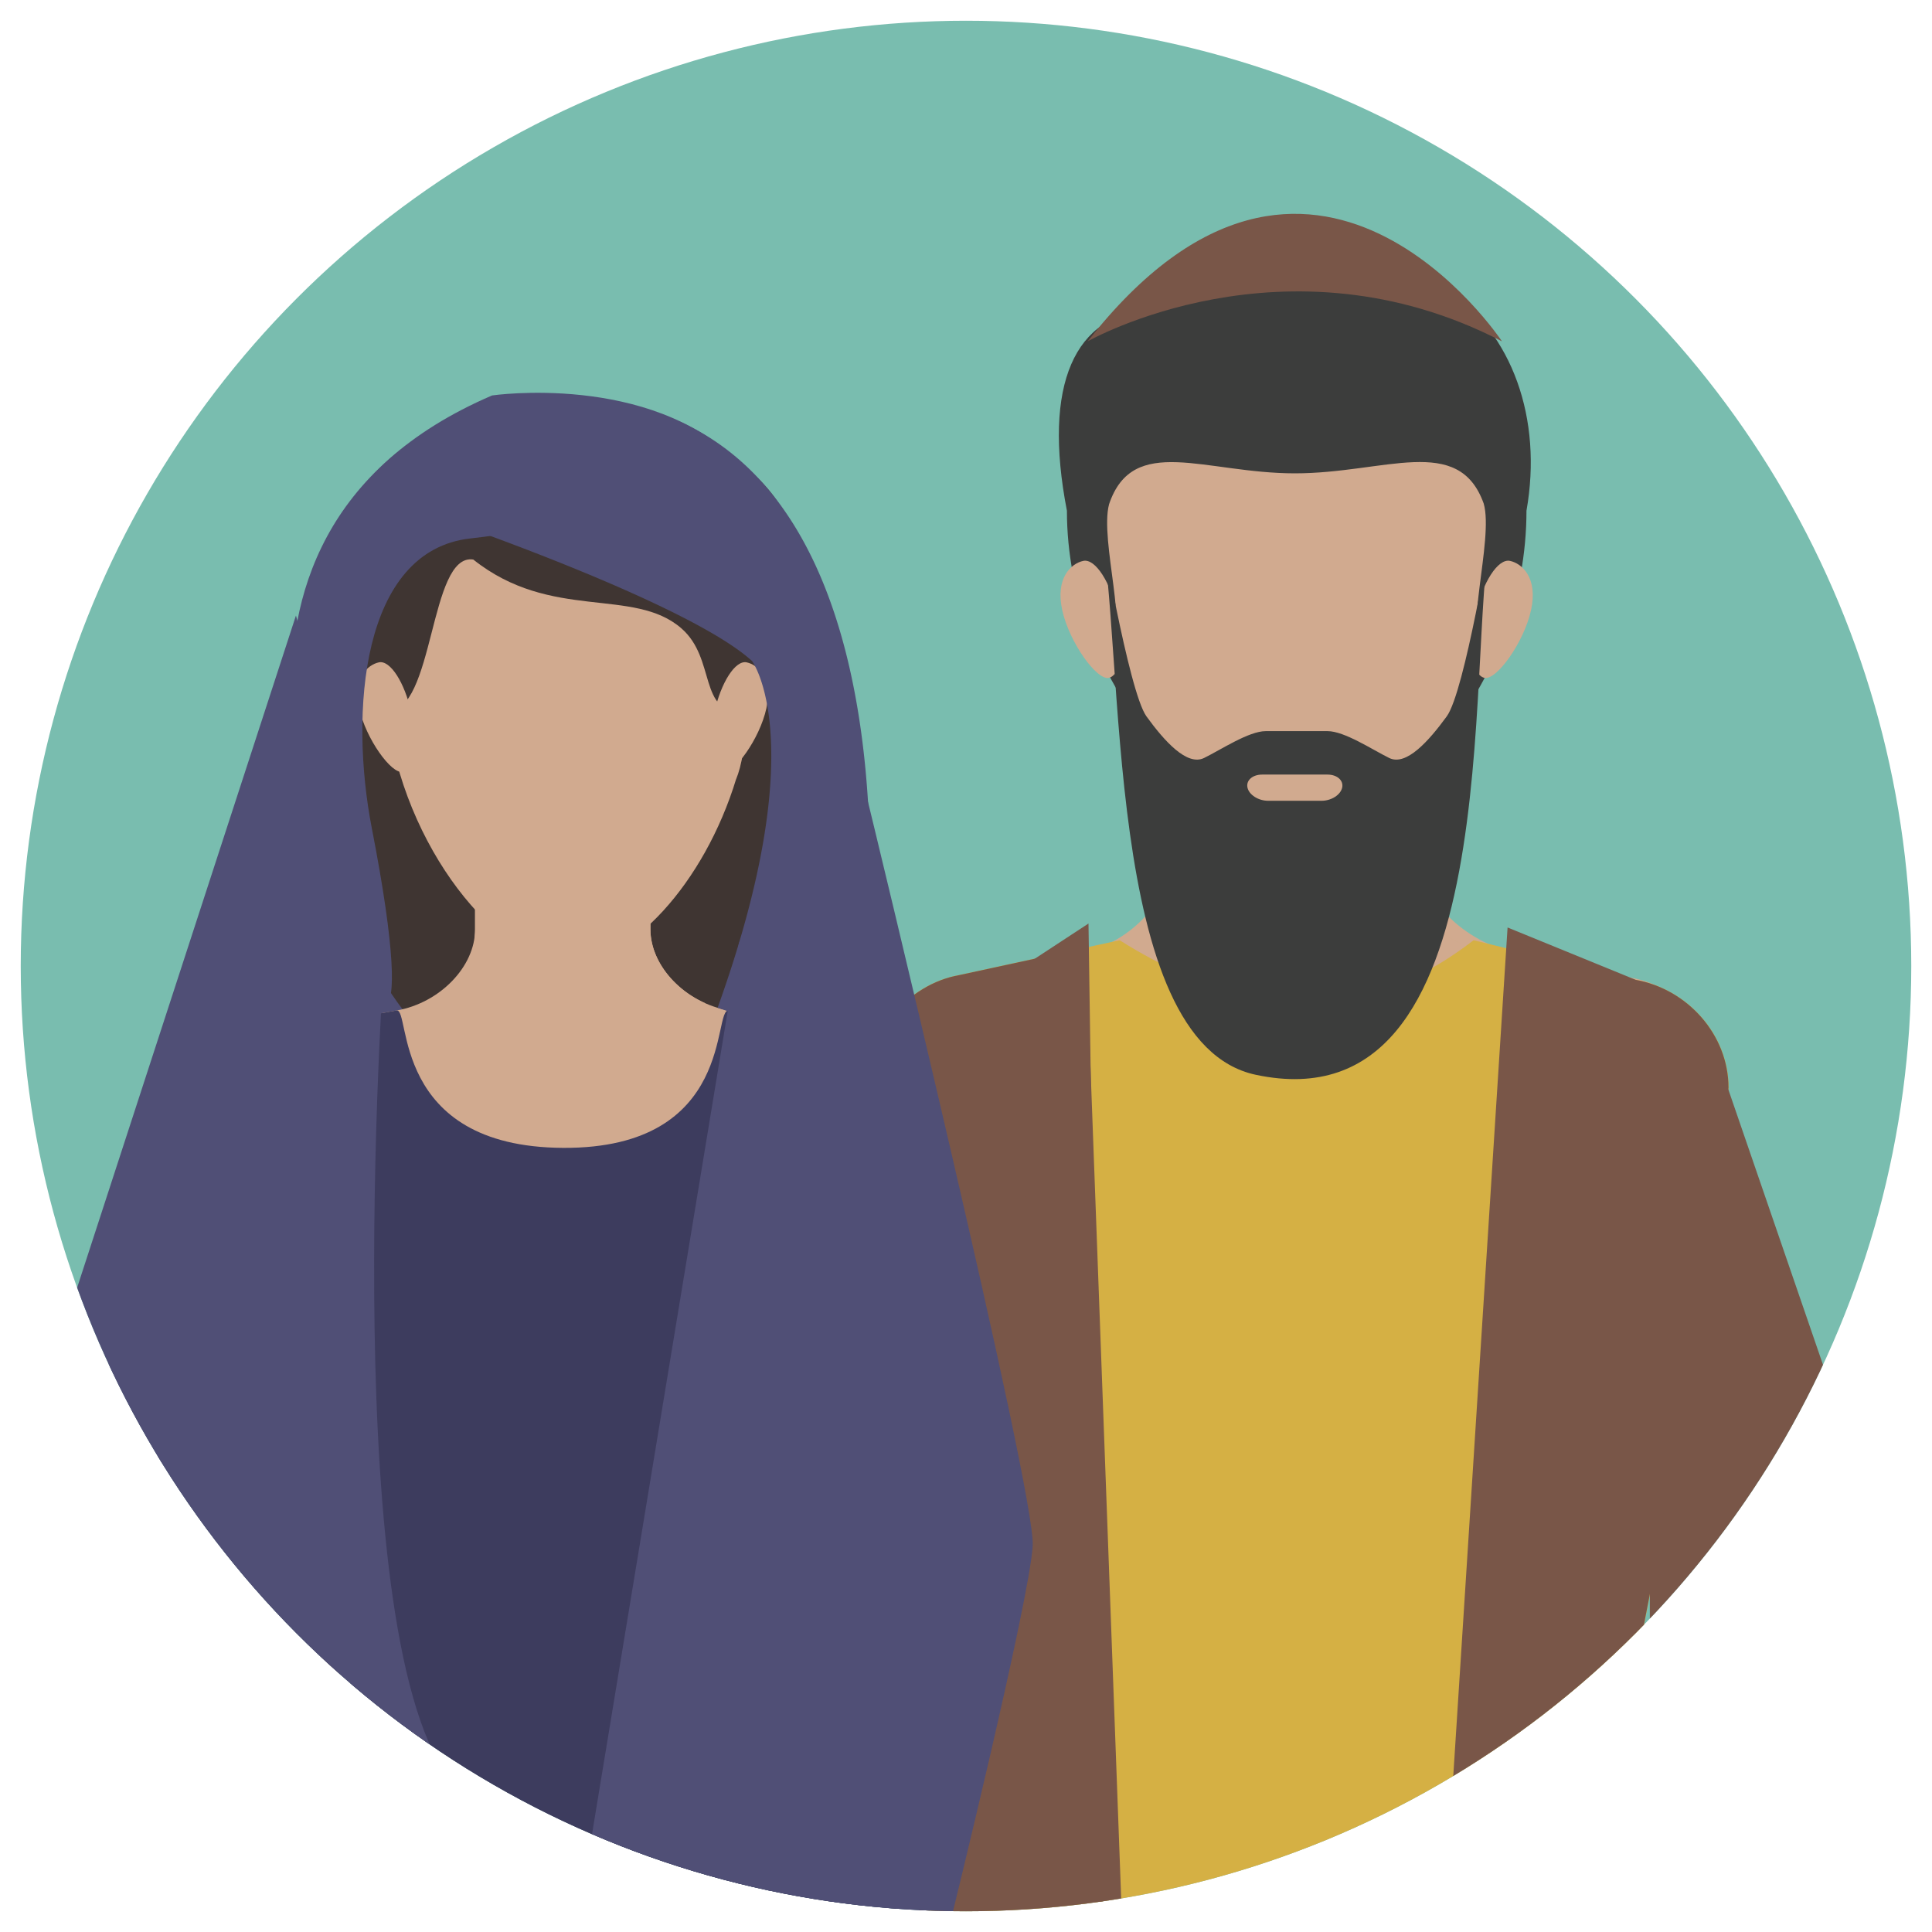 <svg id="Layer_1" data-name="Layer 1" xmlns="http://www.w3.org/2000/svg" xmlns:xlink="http://www.w3.org/1999/xlink" viewBox="0 0 600 600"><defs><style>.cls-1{fill:none;}.cls-2{fill:#79bdaf;}.cls-3{clip-path:url(#clip-path);}.cls-4{fill:#3c3d3c;}.cls-5{fill:#d1aa8f;}.cls-6{fill:#b0913d;}.cls-7{fill:#d5b044;}.cls-8{fill:#795648;}.cls-9{fill:#504f76;}.cls-10{fill:#3d3c5e;}.cls-11{fill:#3f3532;}.cls-12{fill:#77bdc7;}</style><clipPath id="clip-path"><circle class="cls-1" cx="300" cy="300" r="293.56"/></clipPath></defs><title>EEI-LessonOverview-POTB-IsaacRebekah</title><circle class="cls-2" cx="300" cy="300" r="293.56"/><g class="cls-3"><path class="cls-4" d="M474.06,158.61c0,54-40.67,97.78-71.36,97.78-28.64,0-71.36-43.78-71.36-97.78-7.63-39.38,2.47-61.1,26.23-62.51,78.71-43.5,126.6,5.27,116.49,62.51"/><path class="cls-5" d="M329.88,189.47c2.19,10,10.71,21.86,14.46,21.05s5-9.61,2.81-19.65-7-17.49-10.74-16.68-8.72,5.25-6.53,15.28"/><path class="cls-5" d="M475.48,189.47c-2.19,10-10.71,21.86-14.46,21.05s-5-9.61-2.81-19.65,7-17.49,10.74-16.68,8.72,5.25,6.53,15.28"/><path class="cls-5" d="M443.23,266.25V241.32l-73.07-.13-6.71,25.06c0,13.78-13,27.24-29.11,30.08l-35.59,7.32c-16.08,2.84-29.11,18.38-29.11,34.71H535.72c0-16.33-13-31.87-29.11-34.71l-34.26-7.33c-16.08-2.84-30.83-15.79-30.83-29.56"/><path class="cls-6" d="M370.16,266.25v0m65,0v0m-65,0a24.1,24.1,0,0,1-.23,2.94h0a22.54,22.54,0,0,0,.23-2.95m65,.1v0m0,.13v0m0,.17v0Zm0,.18v0Zm0,.15s0,0,0,.05,0,0,0-.05m0,.14v0m0,.17v0Zm0,.19v0Zm0,.14v0m0,.15v0m0,.16a.07.07,0,0,1,0,.05.07.07,0,0,0,0-.05m0,.18a.09.09,0,0,0,0,.05.09.09,0,0,1,0-.05m0,.16v0m0,.15v0m0,.15v0m0,.17v0m0,.16v0m0,.15v0m0,.15a.35.35,0,0,1,0,.06v0m0,.14v0m0,.19a.06.06,0,0,1,0,0,.06.06,0,0,0,0,0m0,.15a.09.09,0,0,0,0,.05.09.09,0,0,1,0-.05m0,.14a.13.13,0,0,1,0,.06.13.13,0,0,0,0-.06m0,.16v0m0,.19v0m0,.14a.11.11,0,0,1,0,.06.13.13,0,0,0,0-.06m0,.14s0,0,0,.06,0,0,0-.06m0,.15s0,0,0,.06,0,0,0-.06m0,.18v0Zm0,.16s0,0,0,.06,0,0,0-.06m0,.15v.06s0,0,0-.06m0,.15s0,0,0,.06a.14.14,0,0,1,0-.06m0,.15a.1.1,0,0,0,0,0,.1.1,0,0,1,0,0m0,.19a.2.2,0,0,1,0,.07.14.14,0,0,0,0-.07m0,.15,0,.06,0-.06m0,.14,0,.07,0-.07m0,.15v0m0,.17,0,.1,0-.1m.05.17s0,.05,0,.07,0-.05,0-.07m0,.14a.24.24,0,0,1,0,.08.19.19,0,0,0,0-.08m0,.14,0,.08,0-.08m0,.13c0,.05,0,.11,0,.16s0-.11,0-.16m.07.22,0,.08,0-.08m0,.13,0,.09,0-.09m.05.14a.32.32,0,0,0,0,.09.32.32,0,0,1,0-.09m0,.13c0,.08.05.15.07.22s-.05-.14-.07-.22m.07.22,0,.1,0-.1m.05.14,0,.09,0-.09m.05.14,0,.1,0-.1m0,.12c0,.11.08.23.13.34,0-.11-.09-.23-.13-.34m.14.36,0,.11,0-.11m.05.14,0,.1,0-.1m0,.12c.07.16.13.32.19.48-.06-.16-.12-.32-.19-.48m.2.49a.61.61,0,0,0,.05.12.61.61,0,0,1-.05-.12m.05.13c3.16,7.63,10,14.35,18.47,18.13h0c-8.49-3.78-15.31-10.5-18.47-18.13"/><path class="cls-7" d="M507.85,304.27,457.64,292c-19.26,14.77-54.95,34.56-109.92,0l-49.81,10.81c-16.21,2.86-29.35,18.53-29.35,35l21,186.76L257,1055.28l130.34,11.66L552,1055.28l-51.13-500.7,13.57-69.87,22.41-146.9c0-16.46-12.74-30.68-28.95-33.54"/><path class="cls-5" d="M461.25,201.25h0c-7.26-2.14,2.75-33.65-.47-44.86C453,134.61,430.07,147,402.15,147s-50.26-12.39-57.71,9.56c-3.06,11.29,6.8,41.66-.41,43.8,8.25,40.71,37.33,73.86,58.65,73.86,22.67,0,50.43-32.64,58.57-72.92"/><path class="cls-8" d="M337.8,106s61.3-34.88,128.64,0c0,0-58.89-89.08-128.64,0"/><path class="cls-4" d="M463.09,164.46s-8.2,50.34-13.78,58S436.72,238,431.43,235.4s-13.88-8.34-19.17-8.34H393.1c-5.29,0-13.88,5.75-19.17,8.34s-12.29-5.21-17.88-12.91-14.63-61.56-14.63-61.56c8.25,40.71.85,162.72,48.59,172.86,79.09,16.8,64.93-129,73.08-169.33"/><path class="cls-5" d="M410.42,248.69h-16.6c-3,0-5.89-1.83-6.4-4.07s1.54-4.07,4.57-4.07h20.26c3,0,5.07,1.82,4.57,4.07s-3.37,4.07-6.4,4.07"/><path class="cls-8" d="M586.76,483.79,530.94,321.45,512.37,453.7V561.9L476,662.23l81.53,62.83,31-185.88s7-29.71-1.79-55.39"/><path class="cls-8" d="M507.85,304.27c16.21,2.86,28.95,17.08,28.95,33.54l-22.41,146.9-13.57,69.87L552,1055.28l-164.6,11.66L257,1055.28,289.6,524.57l-21-186.76c0-16.46,13.14-32.13,29.35-35l39.34-8.53,12.82,347.27,96.72-19.81,21.36-333.7,39.7,16.22"/><rect class="cls-1" x="-20.6" y="-21.04" width="605.91" height="605.91"/><polygon class="cls-9" points="91.91 191.16 15.36 426.29 46.45 470.16 80.29 331.28 128.13 323.76 91.91 191.16"/><path class="cls-10" d="M111.33,506.69s-83.46,521-95.19,565.28l303.52,12.3L270.29,497.12Z"/><path class="cls-11" d="M146.62,331.85c11.3,1.17,55.27-3.68,68.47-8.56,53.47-33.52,58.65-178.51-1.08-185-34-19.2-78.65-18.27-102.79,15.08-37.85,52.27-5.13,161.3,35.4,178.52"/><path class="cls-5" d="M238,220c-2.05,9.4-10,20.48-13.53,19.71s-4.69-9-2.64-18.39,6.55-16.38,10.06-15.62S240,210.57,238,220"/><path class="cls-5" d="M202,288.65V267.79H147.54v20.86c0,11.53-10.91,22.8-24.37,25.17l-35.39,6.25c-13.46,2.37-24.37,15.38-24.37,29l112,29.69,110.74-29.69c0-13.66-10.91-26.67-24.37-29l-35.39-6.25C212.89,311.45,202,300.18,202,288.65"/><path class="cls-5" d="M214.46,309.08C207,304.19,202,296.48,202,288.65V267.79H147.54v20.86a19.27,19.27,0,0,1-.19,2.63,77.48,77.48,0,0,0,28.5,17.58c16.39,5.72,32.42,6.15,43.2,2.72a33.81,33.81,0,0,1-4.59-2.5"/><path class="cls-5" d="M106.91,544.71s-1-33.32-3.81-32.62-7.67,6.48-8.4,13-.18,14.41.75,21.42,10.87,14.76,11.46-1.8"/><path class="cls-5" d="M96.76,540.35l14.35,21.55s-3,17.71-14.55,20.94c-6.57,1.83-18.15-.44-19.72-6.4s-1.37-34.68,19.92-36.09"/><path class="cls-10" d="M226.35,313.82c-5.2-.92,2.3,42.93-51.45,42.66S127.66,313,123.17,313.82l-35.39,6.25c-13.46,2.37-24.37,15.37-24.37,29l-17,121.05c-1.18,10.31,14,14-.07,6.78l4.16,63.41,170.74,44.53,61.08,22.21c9.51-7.76,35.88-129.74,32.9-141.64L286.11,349.11c0-13.67-10.91-26.67-24.37-29Z"/><polygon class="cls-12" points="102.77 422.71 106.91 467.31 124.73 513.35 102.77 422.71"/><polygon class="cls-12" points="256 421.95 258.77 472.72 247.46 526.28 256 421.95"/><path class="cls-5" d="M228.63,241.88c-9.93,32.54-32.95,57.39-52.08,57.39C155,299.27,125,263.12,120.18,221c14.86.4,13-49.33,26.8-47.23,24.17,19.27,49.78,8.45,64.63,21.37,10.94,9.53,5,26.26,19.38,26.41,1,8.64-.82,16.7-2.36,20.38"/><path class="cls-5" d="M111.55,220c2.06,9.4,10,20.48,13.53,19.71s4.69-9,2.65-18.39-6.56-16.38-10.07-15.62-8.16,4.91-6.11,14.3"/><path class="cls-9" d="M229.36,143.48s-39,18.88-83.21,23.73c-34,3.72-37.67,54.09-30.68,90,15,77-.72,60.87-8.78,25.34,0,0-58.36-114.91,46.13-159.74,0,0,48.82-7.15,76.54,20.68"/><path class="cls-9" d="M238.29,318.18a141.22,141.22,0,0,0,28.59,3.53s23.92-155.15-56-190.89l-71.72,30.91s74.77,25.67,94.38,43.54c0,0,19,25.15-10.68,107.7Z"/><path class="cls-9" d="M119.61,292.94s-15,203.91,17.77,256.3L17.65,475.34s18.7-59.86,20.58-66.41,39.28-116,39.28-116Z"/><path class="cls-9" d="M269.56,249S321.65,463.18,320.72,480s-25.57,116.92-25.57,116.92L181.34,584.88l48.13-291.94L251,238.87Z"/><polygon class="cls-8" points="311.26 304.36 338.04 286.81 342.66 600.77 311.26 304.36"/></g></svg>